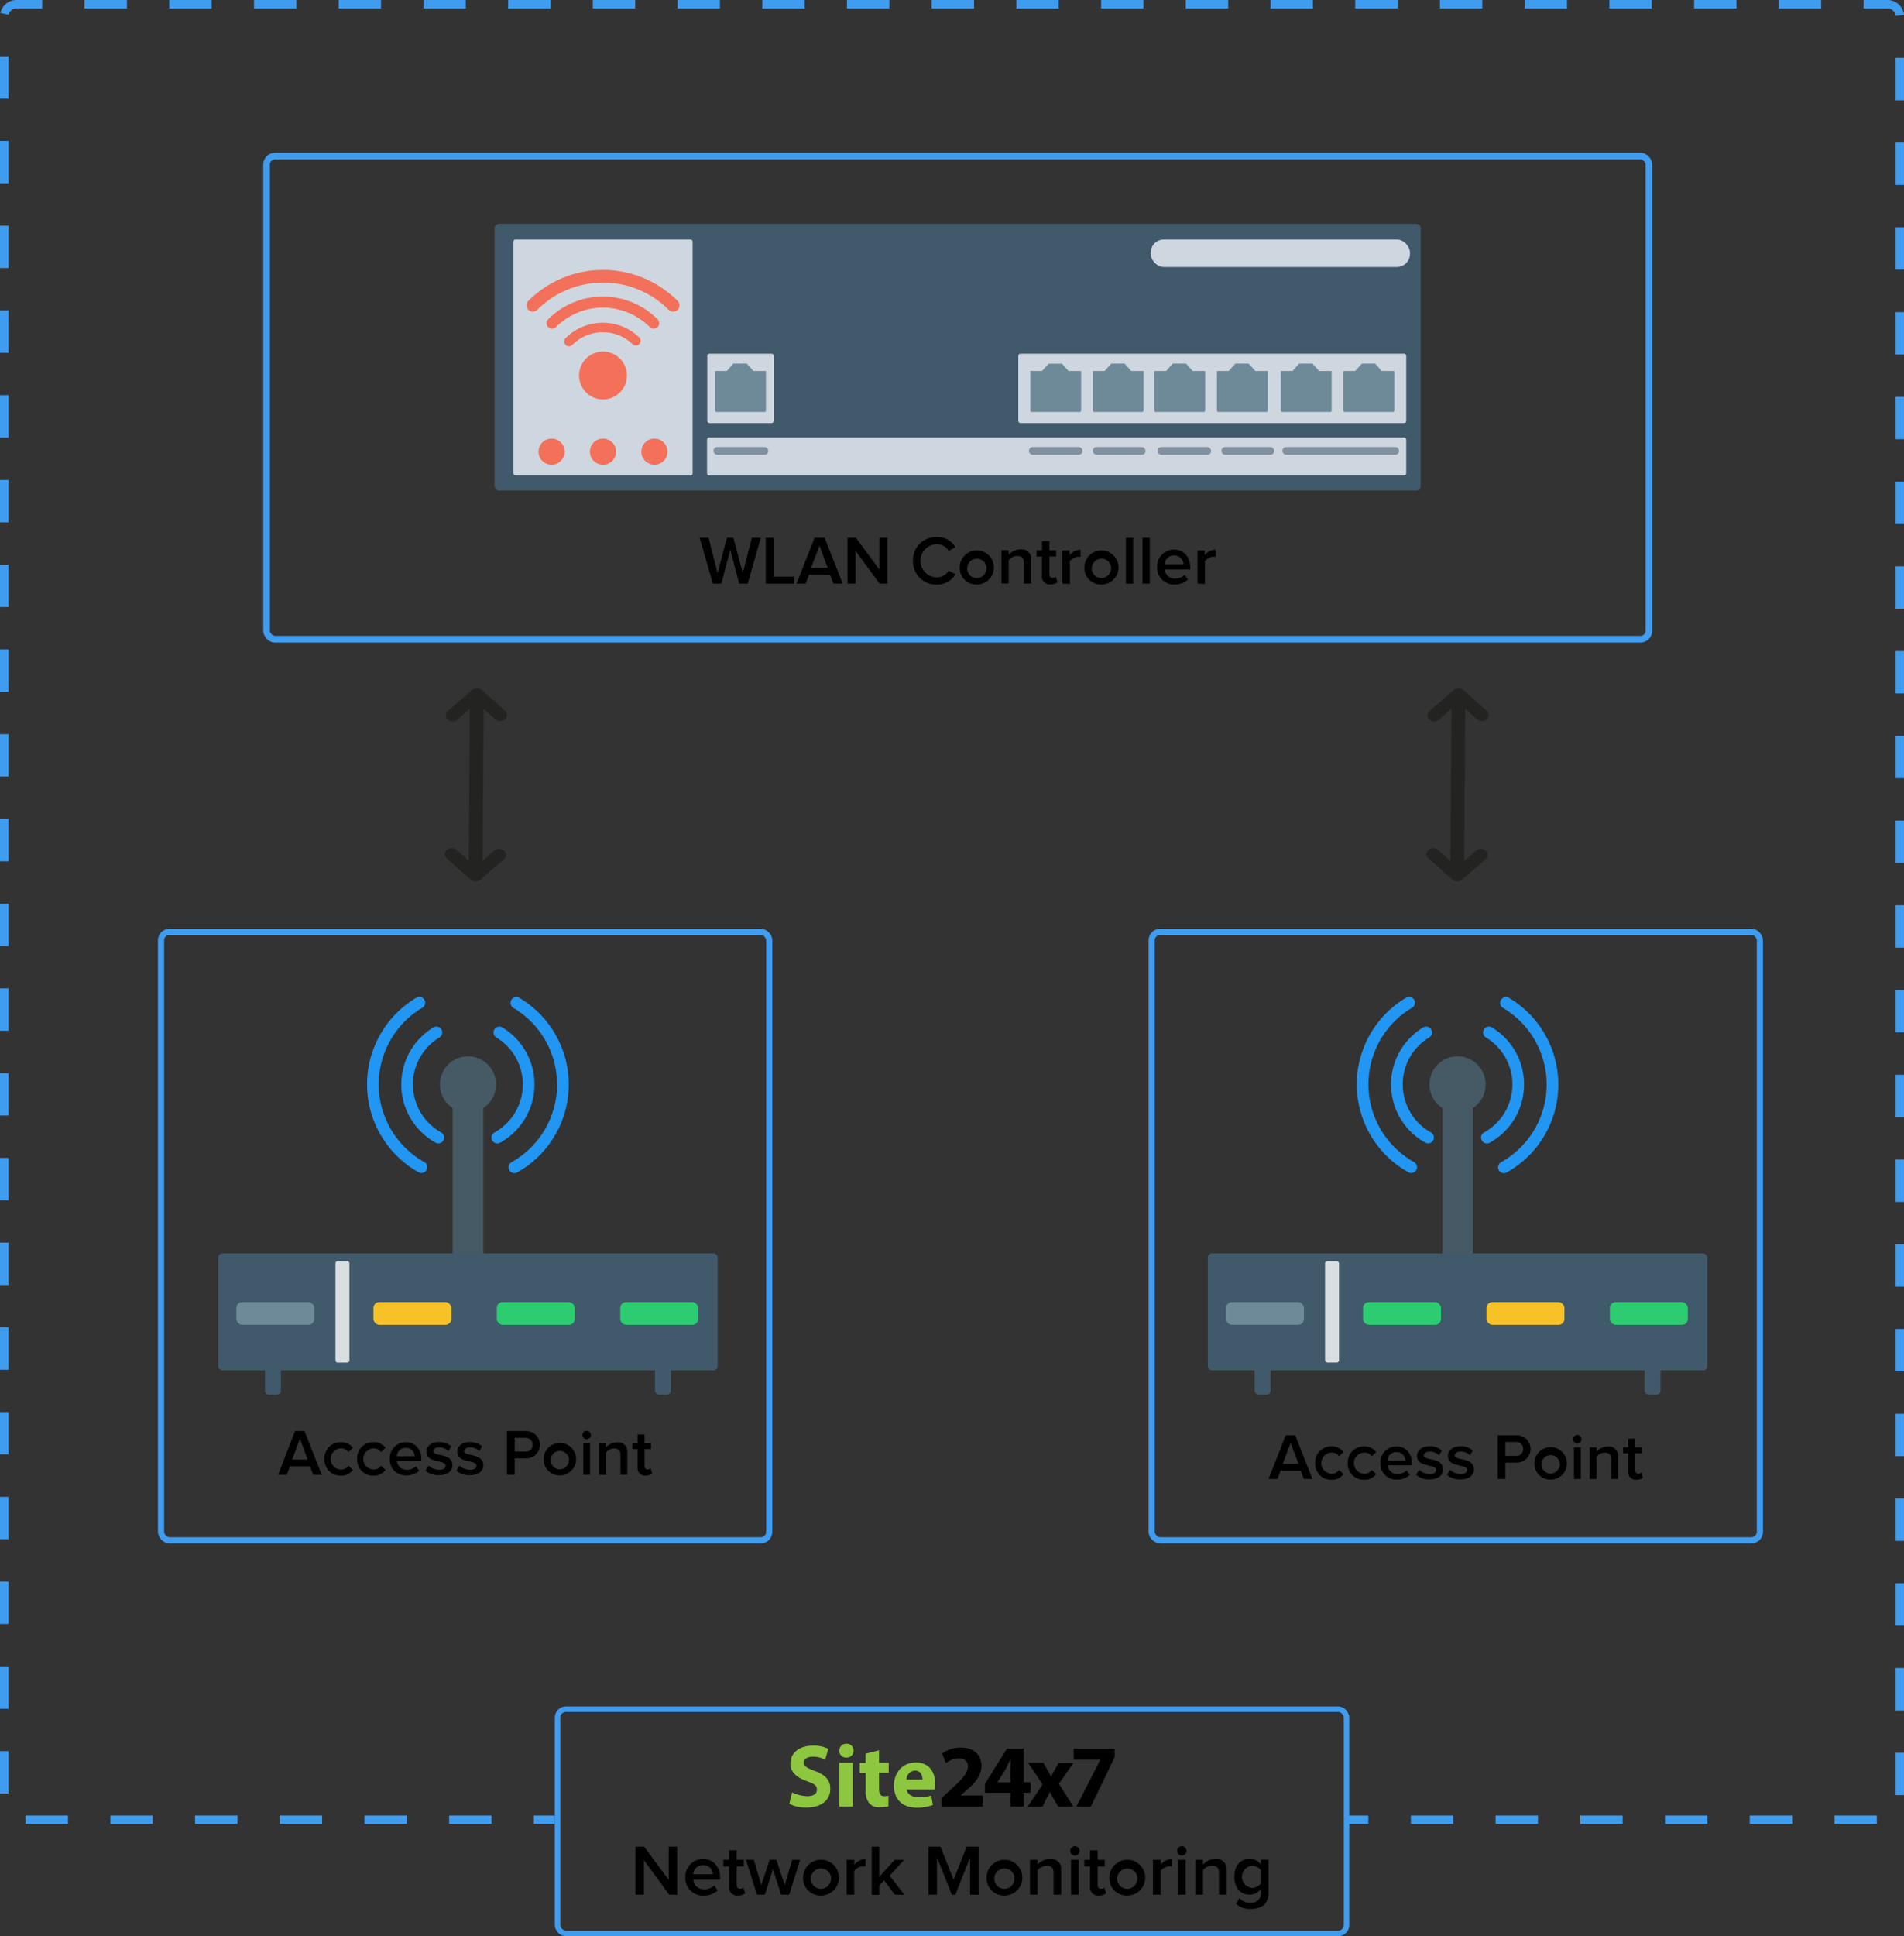 <svg xmlns="http://www.w3.org/2000/svg" viewBox="0 0 451.78 459.24"><rect x="0" y="0" width="451.78" height="459.24" fill="#333333" stroke="none"/><defs><style>.cls-1,.cls-11,.cls-12,.cls-13,.cls-18,.cls-19,.cls-3,.cls-4,.cls-5{fill:none;}.cls-1,.cls-19,.cls-3,.cls-4,.cls-5{stroke:#3f9cef;}.cls-1,.cls-11,.cls-12,.cls-13,.cls-19,.cls-3,.cls-4,.cls-5{stroke-miterlimit:10;}.cls-1{stroke-width:1.3px;}.cls-2{fill:#8dc63f;}.cls-3,.cls-4{stroke-width:2px;}.cls-4{stroke-dasharray:10.05 10.05;}.cls-5{stroke-width:1.58px;}.cls-6{fill:#415a6b;}.cls-7{fill:#ced6e0;}.cls-8{fill:#6e8a99;}.cls-9{fill:#f3705a;}.cls-10{fill:#344a5e;opacity:0.5;}.cls-11,.cls-12,.cls-13{stroke:#f3705a;}.cls-11,.cls-12,.cls-13,.cls-18{stroke-linecap:round;}.cls-11{stroke-width:2.25px;}.cls-12{stroke-width:2.62px;}.cls-13{stroke-width:3px;}.cls-14{fill:#455a64;}.cls-15{fill:#f7c228;}.cls-16{fill:#2ecc71;}.cls-17{fill:#fff;opacity:0.8;}.cls-18{stroke:#2196f3;stroke-linejoin:round;stroke-width:2.77px;}.cls-19{stroke-width:1.46px;}.cls-20{opacity:0.75;}.cls-21{fill:#1d1d1b;}</style></defs><title>Asset 10</title><g id="Layer_2" data-name="Layer 2"><g id="Layer_3" data-name="Layer 3"><rect class="cls-1" x="132.29" y="405.38" width="187.21" height="53.21" rx="2" ry="2"/><g id="Page-1"><g id="site24x7"><g id="Group"><path id="Shape" class="cls-2" d="M187.95,425.13a9,9,0,0,0,3.6.9c1.47,0,2.29-.57,2.29-1.56s-.65-1.39-2.37-2c-2.37-.82-3.93-2.13-3.93-4.17,0-2.46,2-4.26,5.4-4.26a7.91,7.91,0,0,1,3.6.74l-.74,2.62a5.88,5.88,0,0,0-2.95-.74c-1.39,0-2.13.65-2.13,1.39,0,.9.82,1.31,2.62,2,2.54.9,3.68,2.21,3.68,4.26,0,2.37-1.8,4.42-5.73,4.42a8.29,8.29,0,0,1-4-.9Z"/><path id="Shape-2" data-name="Shape" class="cls-2" d="M202.52,415.23a1.61,1.61,0,0,1-1.72,1.64,1.55,1.55,0,0,1-1.64-1.64,1.61,1.61,0,0,1,1.72-1.64A1.59,1.59,0,0,1,202.52,415.23Zm-3.36,13.26v-10.4h3.19v10.4Z"/><path id="Shape-3" data-name="Shape" class="cls-2" d="M208.58,415.15v2.95h2.29v2.37h-2.29v3.77c0,1.23.33,1.8,1.23,1.8.41,0,.74-.08,1-.08v2.46a6.5,6.5,0,0,1-2.13.25,3,3,0,0,1-2.37-.9,4.31,4.31,0,0,1-.9-3v-4.26H204v-2.37h1.39v-2.21Z"/><path id="Shape-4" data-name="Shape" class="cls-2" d="M215.13,424.31c.08,1.31,1.39,2,2.95,2a10.53,10.53,0,0,0,2.87-.41l.41,2.21a10.66,10.66,0,0,1-3.77.65c-3.52,0-5.48-2-5.48-5.24,0-2.62,1.64-5.48,5.24-5.48,3.36,0,4.58,2.62,4.58,5.16,0,.57-.08,1.06-.08,1.23h-6.71Zm3.77-2.21c0-.82-.33-2.13-1.8-2.13a2.07,2.07,0,0,0-2,2.13Z"/><path id="Shape-5" data-name="Shape" d="M223.39,428.49v-2l1.8-1.64c3-2.7,4.42-4.26,4.5-5.81,0-1.15-.65-2-2.29-2a5,5,0,0,0-2.95,1.15l-.9-2.29a7.37,7.37,0,0,1,4.5-1.39c3.11,0,4.83,1.8,4.83,4.34,0,2.29-1.64,4.17-3.68,5.89L228,425.79v.08h5.16v2.62Z"/><path id="Shape-6" data-name="Shape" d="M239.77,428.49v-3.27h-6.06v-2.13l5.24-8.35h3.93v8h1.64v2.46h-1.64v3.27Zm0-5.73v-3c0-.82.08-1.64.08-2.54h-.08c-.41.9-.82,1.72-1.23,2.54l-1.88,3h3.11Z"/><path id="Shape-7" data-name="Shape" d="M247.54,418.09l1,1.72a14.23,14.23,0,0,1,.82,1.56h.08a9.33,9.33,0,0,1,.82-1.56l.9-1.64h3.52l-3.44,4.91,3.44,5.4h-3.6L250,426.61a14.23,14.23,0,0,1-.82-1.56h-.08a9.33,9.33,0,0,1-.82,1.56l-.9,1.88h-3.52l3.52-5.24-3.44-5.16Z"/><polygon id="Shape-8" data-name="Shape" points="264.49 414.74 264.49 416.78 258.84 428.49 255.4 428.49 261.05 417.44 261.05 417.36 254.75 417.36 254.75 414.74 264.49 414.74"/></g></g></g><path d="M158.79,449.39l-6-8.17v8.17h-2V438h2.05l5.84,7.91V438h2v11.42Z"/><path d="M162.62,445.25a4.18,4.18,0,0,1,4.19-4.33c2.48,0,4.06,1.88,4.06,4.48v.45H164.5a2.5,2.5,0,0,0,2.62,2.28,3.48,3.48,0,0,0,2.36-.92l.82,1.18a4.89,4.89,0,0,1-3.36,1.22A4.15,4.15,0,0,1,162.62,445.25Zm4.18-2.86a2.26,2.26,0,0,0-2.31,2.17h4.66A2.23,2.23,0,0,0,166.8,442.39Z"/><path d="M173,447.46v-4.78h-1.37v-1.56H173v-2.26h1.8v2.26h1.68v1.56h-1.68V447c0,.56.27,1,.79,1a1.12,1.12,0,0,0,.79-.31l.43,1.37a2.44,2.44,0,0,1-1.68.53A1.9,1.9,0,0,1,173,447.46Z"/><path d="M185.35,449.39l-1.94-6.06-1.92,6.06h-1.88L177,441.12h1.87l1.75,6,2-6h1.59l2,6,1.75-6h1.88l-2.57,8.27Z"/><path d="M190.56,445.25a4.25,4.25,0,1,1,4.25,4.35A4.12,4.12,0,0,1,190.56,445.25Zm6.63,0A2.41,2.41,0,1,0,194.8,448,2.47,2.47,0,0,0,197.18,445.25Z"/><path d="M200.89,449.39v-8.27h1.8v1.2a3.59,3.59,0,0,1,2.69-1.4v1.78a2.45,2.45,0,0,0-.55-.05,2.83,2.83,0,0,0-2.14,1.11v5.63Z"/><path d="M212.31,449.39,209.79,446l-1.16,1.2v2.23h-1.8V438h1.8v7.14l3.65-4h2.23l-3.42,3.75,3.49,4.52Z"/><path d="M230.19,449.39v-8.82l-3.49,8.82h-.86l-3.51-8.82v8.82h-2V438h2.82l3.12,7.84,3.1-7.84h2.83v11.42Z"/><path d="M234.09,445.25a4.25,4.25,0,1,1,4.25,4.35A4.12,4.12,0,0,1,234.09,445.25Zm6.63,0a2.41,2.41,0,1,0-2.38,2.76A2.47,2.47,0,0,0,240.71,445.25Z"/><path d="M250,449.39v-5.17c0-1.3-.67-1.71-1.68-1.71a2.82,2.82,0,0,0-2.12,1.1v5.79h-1.8v-8.27h1.8v1.11a3.94,3.94,0,0,1,2.93-1.32,2.38,2.38,0,0,1,2.67,2.65v5.82Z"/><path d="M253.94,439a1.11,1.11,0,1,1,1.11,1.11A1.11,1.11,0,0,1,253.94,439Zm.2,10.39v-8.27h1.8v8.27Z"/><path d="M258.65,447.46v-4.78h-1.37v-1.56h1.37v-2.26h1.8v2.26h1.68v1.56h-1.68V447c0,.56.27,1,.79,1a1.12,1.12,0,0,0,.79-.31l.43,1.37a2.44,2.44,0,0,1-1.68.53A1.9,1.9,0,0,1,258.65,447.46Z"/><path d="M263.24,445.25a4.25,4.25,0,1,1,4.25,4.35A4.12,4.12,0,0,1,263.24,445.25Zm6.63,0a2.41,2.41,0,1,0-2.38,2.76A2.47,2.47,0,0,0,269.87,445.25Z"/><path d="M273.57,449.39v-8.27h1.8v1.2a3.59,3.59,0,0,1,2.69-1.4v1.78a2.45,2.45,0,0,0-.55-.05,2.83,2.83,0,0,0-2.14,1.11v5.63Z"/><path d="M279.31,439a1.11,1.11,0,1,1,1.11,1.11A1.11,1.11,0,0,1,279.31,439Zm.2,10.39v-8.27h1.8v8.27Z"/><path d="M289.24,449.39v-5.17c0-1.3-.67-1.71-1.68-1.71a2.82,2.82,0,0,0-2.12,1.1v5.79h-1.8v-8.27h1.8v1.11a3.94,3.94,0,0,1,2.93-1.32,2.38,2.38,0,0,1,2.67,2.65v5.82Z"/><path d="M293.27,451.52l.84-1.3a3.27,3.27,0,0,0,2.64,1.06A2.19,2.19,0,0,0,299.2,449V448a3.33,3.33,0,0,1-2.65,1.39c-2.11,0-3.66-1.52-3.66-4.25s1.52-4.25,3.66-4.25a3.25,3.25,0,0,1,2.65,1.35v-1.15H301V449c0,3-2.23,3.78-4.25,3.78A4.73,4.73,0,0,1,293.27,451.52Zm5.93-4.81v-3.1a2.74,2.74,0,0,0-2.12-1.1,2.66,2.66,0,0,0,0,5.29A2.74,2.74,0,0,0,299.2,446.71Z"/><line class="cls-3" x1="131.68" y1="431.61" x2="126.68" y2="431.61"/><path class="cls-4" d="M116.63,431.61H4a2.93,2.93,0,0,1-3-2.86V3.86A2.93,2.93,0,0,1,4,1H447.8a2.93,2.93,0,0,1,3,2.86V428.75a2.93,2.93,0,0,1-3,2.86H329.7"/><line class="cls-3" x1="324.67" y1="431.61" x2="319.67" y2="431.61"/><rect class="cls-5" x="63.25" y="37.02" width="327.99" height="114.59" rx="2" ry="2"/><g id="WLAN_Controller" data-name="WLAN Controller"><rect class="cls-6" x="117.37" y="53.11" width="219.73" height="63.23" rx="1" ry="1"/><rect class="cls-7" x="167.82" y="83.89" width="15.78" height="16.45" rx="0.5" ry="0.5"/><rect class="cls-7" x="241.62" y="83.89" width="92.05" height="16.45" rx="0.5" ry="0.5"/><path class="cls-8" d="M178.78,88l-1.58-1.76H174L172.46,88h-2.79v9.36a.35.35,0,0,0,.35.35H181.4a.35.35,0,0,0,.35-.35V88Z"/><path class="cls-8" d="M253.55,88,252,86.26h-3.16L247.24,88h-2.79v9.36a.35.35,0,0,0,.35.35h11.38a.35.35,0,0,0,.35-.35V88Z"/><path class="cls-8" d="M268.42,88l-1.58-1.76h-3.16L262.1,88h-2.79v9.36a.35.35,0,0,0,.35.35H271a.35.35,0,0,0,.35-.35V88Z"/><path class="cls-8" d="M283,88l-1.58-1.76h-3.16L276.68,88h-2.79v9.36a.35.35,0,0,0,.35.35h11.38a.35.35,0,0,0,.35-.35V88Z"/><path class="cls-8" d="M297.86,88l-1.58-1.76h-3.16L291.54,88h-2.79v9.36a.35.35,0,0,0,.35.35h11.38a.35.35,0,0,0,.35-.35V88Z"/><path class="cls-8" d="M313,88l-1.58-1.76h-3.16L306.69,88H303.9v9.36a.35.35,0,0,0,.35.35h11.38a.35.35,0,0,0,.35-.35V88Z"/><path class="cls-8" d="M327.87,88l-1.58-1.76h-3.16L321.55,88h-2.79v9.36a.35.35,0,0,0,.35.35h11.38a.35.35,0,0,0,.35-.35V88Z"/><rect class="cls-7" x="273.05" y="56.81" width="61.5" height="6.52" rx="3.1" ry="3.1"/><rect class="cls-7" x="121.82" y="56.81" width="42.52" height="55.97" rx="0.5" ry="0.5"/><rect class="cls-7" x="167.77" y="103.75" width="165.9" height="9.03" rx="0.5" ry="0.5"/><circle class="cls-9" cx="130.88" cy="107.13" r="3.1"/><circle class="cls-9" cx="143.08" cy="107.13" r="3.1"/><circle class="cls-9" cx="155.28" cy="107.13" r="3.1"/><rect class="cls-10" x="169.31" y="106.03" width="12.97" height="1.83" rx="0.87" ry="0.87"/><rect class="cls-10" x="244.14" y="106.03" width="12.7" height="1.83" rx="0.87" ry="0.87"/><rect class="cls-10" x="259.31" y="106.03" width="12.5" height="1.83" rx="0.87" ry="0.87"/><rect class="cls-10" x="274.66" y="106.03" width="12.7" height="1.83" rx="0.87" ry="0.87"/><rect class="cls-10" x="289.83" y="106.03" width="12.5" height="1.83" rx="0.87" ry="0.87"/><rect class="cls-10" x="304.3" y="106.03" width="27.66" height="1.83" rx="0.87" ry="0.87"/><circle class="cls-9" cx="143.08" cy="89.06" r="5.68"/><path class="cls-11" d="M135,81a11.36,11.36,0,0,1,15.88-.18"/><path class="cls-12" d="M131,76.66a17,17,0,0,1,24.1,0"/><path class="cls-13" d="M126.44,72.42a23.53,23.53,0,0,1,33.28,0"/></g><path d="M175.4,138.44l-2.11-8.06-2.13,8.06h-2L166,127.54h2.13l2.12,8.38,2.26-8.38H174l2.26,8.38,2.13-8.38h2.14l-3.12,10.9Z"/><path d="M181.7,138.44v-10.9h1.91v9.22h4.8v1.68Z"/><path d="M197.76,138.44l-.8-2.11h-5l-.8,2.11H189l4.28-10.9h2.39l4.28,10.9Zm-3.3-9-2,5.2h3.92Z"/><path d="M208.71,138.44,203,130.65v7.79h-1.91v-10.9h2l5.57,7.55v-7.55h1.91v10.9Z"/><path d="M216.63,133a5.49,5.49,0,0,1,5.72-5.64,4.89,4.89,0,0,1,4.36,2.44l-1.62.85a3.22,3.22,0,0,0-2.74-1.59,3.94,3.94,0,0,0,0,7.88,3.26,3.26,0,0,0,2.74-1.58l1.63.82a5,5,0,0,1-4.38,2.47A5.5,5.5,0,0,1,216.63,133Z"/><path d="M227.73,134.49a4.05,4.05,0,1,1,4.05,4.15A3.93,3.93,0,0,1,227.73,134.49Zm6.33,0a2.3,2.3,0,1,0-2.27,2.63A2.36,2.36,0,0,0,234.06,134.49Z"/><path d="M242.94,138.44v-4.94c0-1.24-.64-1.63-1.6-1.63a2.69,2.69,0,0,0-2,1v5.52h-1.71v-7.89h1.71v1.06a3.77,3.77,0,0,1,2.8-1.26,2.28,2.28,0,0,1,2.55,2.53v5.56Z"/><path d="M247.24,136.6V132h-1.31v-1.49h1.31v-2.16H249v2.16h1.6V132H249v4.13c0,.54.26.95.75.95a1.07,1.07,0,0,0,.75-.3l.41,1.31a2.31,2.31,0,0,1-1.6.51A1.82,1.82,0,0,1,247.24,136.6Z"/><path d="M252.1,138.44v-7.89h1.71v1.15a3.43,3.43,0,0,1,2.57-1.34v1.7a2.3,2.3,0,0,0-.52,0,2.7,2.7,0,0,0-2,1.06v5.38Z"/><path d="M257.3,134.49a4.05,4.05,0,1,1,4.05,4.15A3.93,3.93,0,0,1,257.3,134.49Zm6.33,0a2.3,2.3,0,1,0-2.27,2.63A2.36,2.36,0,0,0,263.62,134.49Z"/><path d="M267.16,138.44v-10.9h1.71v10.9Z"/><path d="M271.1,138.44v-10.9h1.71v10.9Z"/><path d="M274.56,134.49a4,4,0,0,1,4-4.14c2.37,0,3.87,1.8,3.87,4.28v.43h-6.08a2.39,2.39,0,0,0,2.5,2.17,3.31,3.31,0,0,0,2.25-.88l.79,1.13a4.67,4.67,0,0,1-3.2,1.16A4,4,0,0,1,274.56,134.49Zm4-2.73a2.16,2.16,0,0,0-2.21,2.08h4.45A2.13,2.13,0,0,0,278.55,131.76Z"/><path d="M284.15,138.44v-7.89h1.71v1.15a3.43,3.43,0,0,1,2.57-1.34v1.7a2.3,2.3,0,0,0-.52,0,2.7,2.7,0,0,0-2,1.06v5.38Z"/><rect class="cls-14" x="107.41" y="254.15" width="7.24" height="48.53" rx="1.86" ry="1.86"/><rect class="cls-6" x="51.78" y="297.28" width="118.51" height="27.74" rx="1" ry="1"/><rect class="cls-8" x="56.09" y="308.84" width="18.49" height="5.39" rx="1.39" ry="1.39"/><rect class="cls-15" x="88.61" y="308.84" width="18.49" height="5.39" rx="1.39" ry="1.39"/><rect class="cls-16" x="117.89" y="308.84" width="18.49" height="5.39" rx="1.39" ry="1.39"/><rect class="cls-16" x="147.18" y="308.84" width="18.49" height="5.39" rx="1.39" ry="1.39"/><path class="cls-17" d="M80.12,299.13h2.26a.53.53,0,0,1,.53.53v23a.53.53,0,0,1-.53.53H80.12a.52.52,0,0,1-.52-.52v-23A.52.52,0,0,1,80.12,299.13Z"/><rect class="cls-6" x="62.88" y="321.48" width="3.78" height="9.32" rx="0.97" ry="0.97"/><rect class="cls-6" x="155.42" y="321.48" width="3.78" height="9.32" rx="0.97" ry="0.97"/><circle class="cls-14" cx="111.04" cy="257.21" r="6.67"/><path class="cls-18" d="M104,269.8a14.41,14.41,0,0,1-.45-24.92"/><path class="cls-18" d="M118.49,244.88a14.41,14.41,0,0,1-.49,24.94"/><path class="cls-18" d="M100,276.83a22.5,22.5,0,0,1-.49-39"/><path class="cls-18" d="M122.53,237.87a22.5,22.5,0,0,1-.49,39"/><path d="M74.32,349.79l-.76-2H68.81l-.76,2H66L70,339.43h2.27l4.07,10.36Zm-3.14-8.54-1.86,4.94H73Z"/><path d="M77,346a3.76,3.76,0,0,1,3.87-3.93,3.35,3.35,0,0,1,2.87,1.34l-1.07,1a2,2,0,0,0-1.72-.87,2.5,2.5,0,0,0,0,5,2,2,0,0,0,1.72-.9l1.07,1A3.39,3.39,0,0,1,80.88,350,3.77,3.77,0,0,1,77,346Z"/><path d="M84.74,346a3.76,3.76,0,0,1,3.87-3.93,3.35,3.35,0,0,1,2.87,1.34l-1.07,1a2,2,0,0,0-1.72-.87,2.5,2.5,0,0,0,0,5,2,2,0,0,0,1.72-.9l1.07,1A3.39,3.39,0,0,1,88.61,350,3.77,3.77,0,0,1,84.74,346Z"/><path d="M92.48,346a3.79,3.79,0,0,1,3.81-3.93c2.25,0,3.68,1.71,3.68,4.07v.4H94.19a2.27,2.27,0,0,0,2.38,2.07,3.16,3.16,0,0,0,2.14-.84l.74,1.07a4.43,4.43,0,0,1-3,1.1A3.76,3.76,0,0,1,92.48,346Zm3.79-2.59a2.05,2.05,0,0,0-2.1,2H98.4A2,2,0,0,0,96.27,343.43Z"/><path d="M100.95,348.79l.75-1.17a3.85,3.85,0,0,0,2.53,1c1,0,1.49-.41,1.49-1,0-1.48-4.54-.42-4.54-3.31,0-1.23,1.06-2.27,3-2.27a4.29,4.29,0,0,1,2.9,1l-.68,1.15a3.06,3.06,0,0,0-2.22-.9c-.85,0-1.38.4-1.38.93,0,1.32,4.54.33,4.54,3.31,0,1.34-1.1,2.35-3.12,2.35A4.55,4.55,0,0,1,100.95,348.79Z"/><path d="M108.28,348.79l.75-1.17a3.84,3.84,0,0,0,2.53,1c1,0,1.49-.41,1.49-1,0-1.48-4.54-.42-4.54-3.31,0-1.23,1.06-2.27,3-2.27a4.29,4.29,0,0,1,2.9,1l-.68,1.15a3.06,3.06,0,0,0-2.22-.9c-.85,0-1.38.4-1.38.93,0,1.32,4.54.33,4.54,3.31,0,1.34-1.1,2.35-3.12,2.35A4.55,4.55,0,0,1,108.28,348.79Z"/><path d="M120.3,349.79V339.43h4.57a3.24,3.24,0,1,1,0,6.48h-2.75v3.88Zm6.07-7.11a1.62,1.62,0,0,0-1.75-1.65h-2.5v3.28h2.5A1.62,1.62,0,0,0,126.38,342.67Z"/><path d="M129,346a3.85,3.85,0,1,1,3.85,3.94A3.74,3.74,0,0,1,129,346Zm6,0a2.18,2.18,0,1,0-2.16,2.5A2.24,2.24,0,0,0,135,346Z"/><path d="M138.21,340.36a1,1,0,1,1,1,1A1,1,0,0,1,138.21,340.36Zm.19,9.43v-7.5H140v7.5Z"/><path d="M147.22,349.79V345.1c0-1.18-.61-1.55-1.52-1.55a2.56,2.56,0,0,0-1.93,1v5.25h-1.63v-7.5h1.63v1a3.58,3.58,0,0,1,2.66-1.2,2.16,2.16,0,0,1,2.42,2.41v5.28Z"/><path d="M151.31,348V343.7h-1.24v-1.42h1.24v-2.05h1.63v2.05h1.52v1.42h-1.52v3.93c0,.51.25.9.71.9a1,1,0,0,0,.71-.28l.39,1.24a2.21,2.21,0,0,1-1.52.48A1.73,1.73,0,0,1,151.31,348Z"/><rect class="cls-14" x="342.23" y="254.15" width="7.24" height="48.53" rx="1.86" ry="1.86"/><rect class="cls-6" x="286.59" y="297.28" width="118.51" height="27.74" rx="1" ry="1"/><rect class="cls-8" x="290.91" y="308.84" width="18.49" height="5.39" rx="1.39" ry="1.39"/><rect class="cls-16" x="323.42" y="308.84" width="18.49" height="5.39" rx="1.39" ry="1.39"/><rect class="cls-15" x="352.71" y="308.84" width="18.49" height="5.39" rx="1.39" ry="1.39"/><rect class="cls-16" x="381.99" y="308.84" width="18.49" height="5.39" rx="1.39" ry="1.39"/><rect class="cls-17" x="314.41" y="299.13" width="3.31" height="24.05" rx="0.52" ry="0.52"/><rect class="cls-6" x="297.69" y="321.48" width="3.78" height="9.32" rx="0.97" ry="0.97"/><rect class="cls-6" x="390.23" y="321.48" width="3.78" height="9.32" rx="0.97" ry="0.97"/><circle class="cls-14" cx="345.85" cy="257.21" r="6.67"/><path class="cls-18" d="M338.85,269.8a14.41,14.41,0,0,1-.45-24.92"/><path class="cls-18" d="M353.3,244.88a14.41,14.41,0,0,1-.49,24.94"/><path class="cls-18" d="M334.84,276.83a22.5,22.5,0,0,1-.49-39"/><path class="cls-18" d="M357.34,237.87a22.5,22.5,0,0,1-.49,39"/><path d="M309.38,350.79l-.76-2h-4.75l-.76,2H301l4.07-10.36h2.27l4.07,10.36Zm-3.14-8.54-1.86,4.94h3.73Z"/><path d="M312.06,347a3.76,3.76,0,0,1,3.87-3.93,3.35,3.35,0,0,1,2.87,1.34l-1.07,1a2,2,0,0,0-1.72-.87,2.5,2.5,0,0,0,0,5,2,2,0,0,0,1.72-.9l1.07,1a3.39,3.39,0,0,1-2.87,1.34A3.77,3.77,0,0,1,312.06,347Z"/><path d="M319.8,347a3.76,3.76,0,0,1,3.87-3.93,3.35,3.35,0,0,1,2.87,1.34l-1.07,1a2,2,0,0,0-1.72-.87,2.5,2.5,0,0,0,0,5,2,2,0,0,0,1.72-.9l1.07,1a3.39,3.39,0,0,1-2.87,1.34A3.77,3.77,0,0,1,319.8,347Z"/><path d="M327.54,347a3.79,3.79,0,0,1,3.81-3.93c2.25,0,3.68,1.71,3.68,4.07v.4h-5.78a2.27,2.27,0,0,0,2.38,2.07,3.16,3.16,0,0,0,2.14-.84l.74,1.07a4.43,4.43,0,0,1-3,1.1A3.76,3.76,0,0,1,327.54,347Zm3.79-2.59a2.05,2.05,0,0,0-2.1,2h4.22A2,2,0,0,0,331.33,344.43Z"/><path d="M336,349.79l.75-1.17a3.85,3.85,0,0,0,2.53,1c1,0,1.49-.41,1.49-1,0-1.48-4.54-.42-4.54-3.31,0-1.23,1.06-2.27,3-2.27a4.29,4.29,0,0,1,2.9,1l-.68,1.15a3.06,3.06,0,0,0-2.22-.9c-.85,0-1.38.4-1.38.93,0,1.32,4.54.33,4.54,3.31,0,1.34-1.1,2.35-3.12,2.35A4.55,4.55,0,0,1,336,349.79Z"/><path d="M343.34,349.79l.75-1.17a3.84,3.84,0,0,0,2.53,1c1,0,1.49-.41,1.49-1,0-1.48-4.54-.42-4.54-3.31,0-1.23,1.06-2.27,3-2.27a4.29,4.29,0,0,1,2.9,1l-.68,1.15a3.06,3.06,0,0,0-2.22-.9c-.85,0-1.38.4-1.38.93,0,1.32,4.54.33,4.54,3.31,0,1.34-1.1,2.35-3.12,2.35A4.55,4.55,0,0,1,343.34,349.79Z"/><path d="M355.36,350.79V340.43h4.57a3.24,3.24,0,1,1,0,6.48h-2.75v3.88Zm6.07-7.11a1.62,1.62,0,0,0-1.75-1.65h-2.5v3.28h2.5A1.62,1.62,0,0,0,361.43,343.67Z"/><path d="M364.09,347a3.85,3.85,0,1,1,3.85,3.94A3.74,3.74,0,0,1,364.09,347Zm6,0a2.18,2.18,0,1,0-2.16,2.5A2.24,2.24,0,0,0,370.1,347Z"/><path d="M373.27,341.36a1,1,0,1,1,1,1A1,1,0,0,1,373.27,341.36Zm.19,9.43v-7.5h1.63v7.5Z"/><path d="M382.28,350.79V346.1c0-1.18-.61-1.55-1.52-1.55a2.56,2.56,0,0,0-1.93,1v5.25H377.2v-7.5h1.63v1a3.58,3.58,0,0,1,2.66-1.2,2.16,2.16,0,0,1,2.42,2.41v5.28Z"/><path d="M386.37,349V344.7h-1.24v-1.42h1.24v-2.05H388v2.05h1.52v1.42H388v3.93c0,.51.25.9.71.9a1,1,0,0,0,.71-.28l.39,1.24a2.21,2.21,0,0,1-1.52.48A1.73,1.73,0,0,1,386.37,349Z"/><rect class="cls-19" x="273.27" y="221.02" width="144.31" height="144.31" rx="2" ry="2"/><rect class="cls-19" x="38.21" y="221.02" width="144.31" height="144.31" rx="2" ry="2"/><g class="cls-20"><path class="cls-21" d="M344.4,168.08l-.25,36.09-2.89-2.58a1.79,1.79,0,0,0-2.31,0,1.32,1.32,0,0,0,0,2l5.66,5.05a1.79,1.79,0,0,0,2.31,0l5.61-4.87a1.32,1.32,0,0,0,0-2,1.79,1.79,0,0,0-2.31,0l-2.8,2.43.25-36.09,2.77,2.47a1.79,1.79,0,0,0,2.31,0,1.32,1.32,0,0,0,0-2l-5.54-4.94h0l-.07,0a1.65,1.65,0,0,0-.46-.27h0a1.84,1.84,0,0,0-1.24,0,1.67,1.67,0,0,0-.53.31l-5.73,5a1.32,1.32,0,0,0,0,2,1.79,1.79,0,0,0,2.31,0Z"/></g><g class="cls-20"><path class="cls-21" d="M111.47,168.08l-.25,36.09-2.89-2.58a1.79,1.79,0,0,0-2.31,0,1.32,1.32,0,0,0,0,2l5.66,5.05a1.79,1.79,0,0,0,2.31,0l5.61-4.87a1.32,1.32,0,0,0,0-2,1.79,1.79,0,0,0-2.31,0l-2.8,2.43.25-36.09,2.77,2.47a1.79,1.79,0,0,0,2.31,0,1.32,1.32,0,0,0,0-2l-5.54-4.94h0l-.07,0a1.65,1.65,0,0,0-.46-.27h0a1.84,1.84,0,0,0-1.24,0,1.67,1.67,0,0,0-.53.31l-5.73,5a1.32,1.32,0,0,0,0,2,1.79,1.79,0,0,0,2.31,0Z"/></g></g></g></svg>